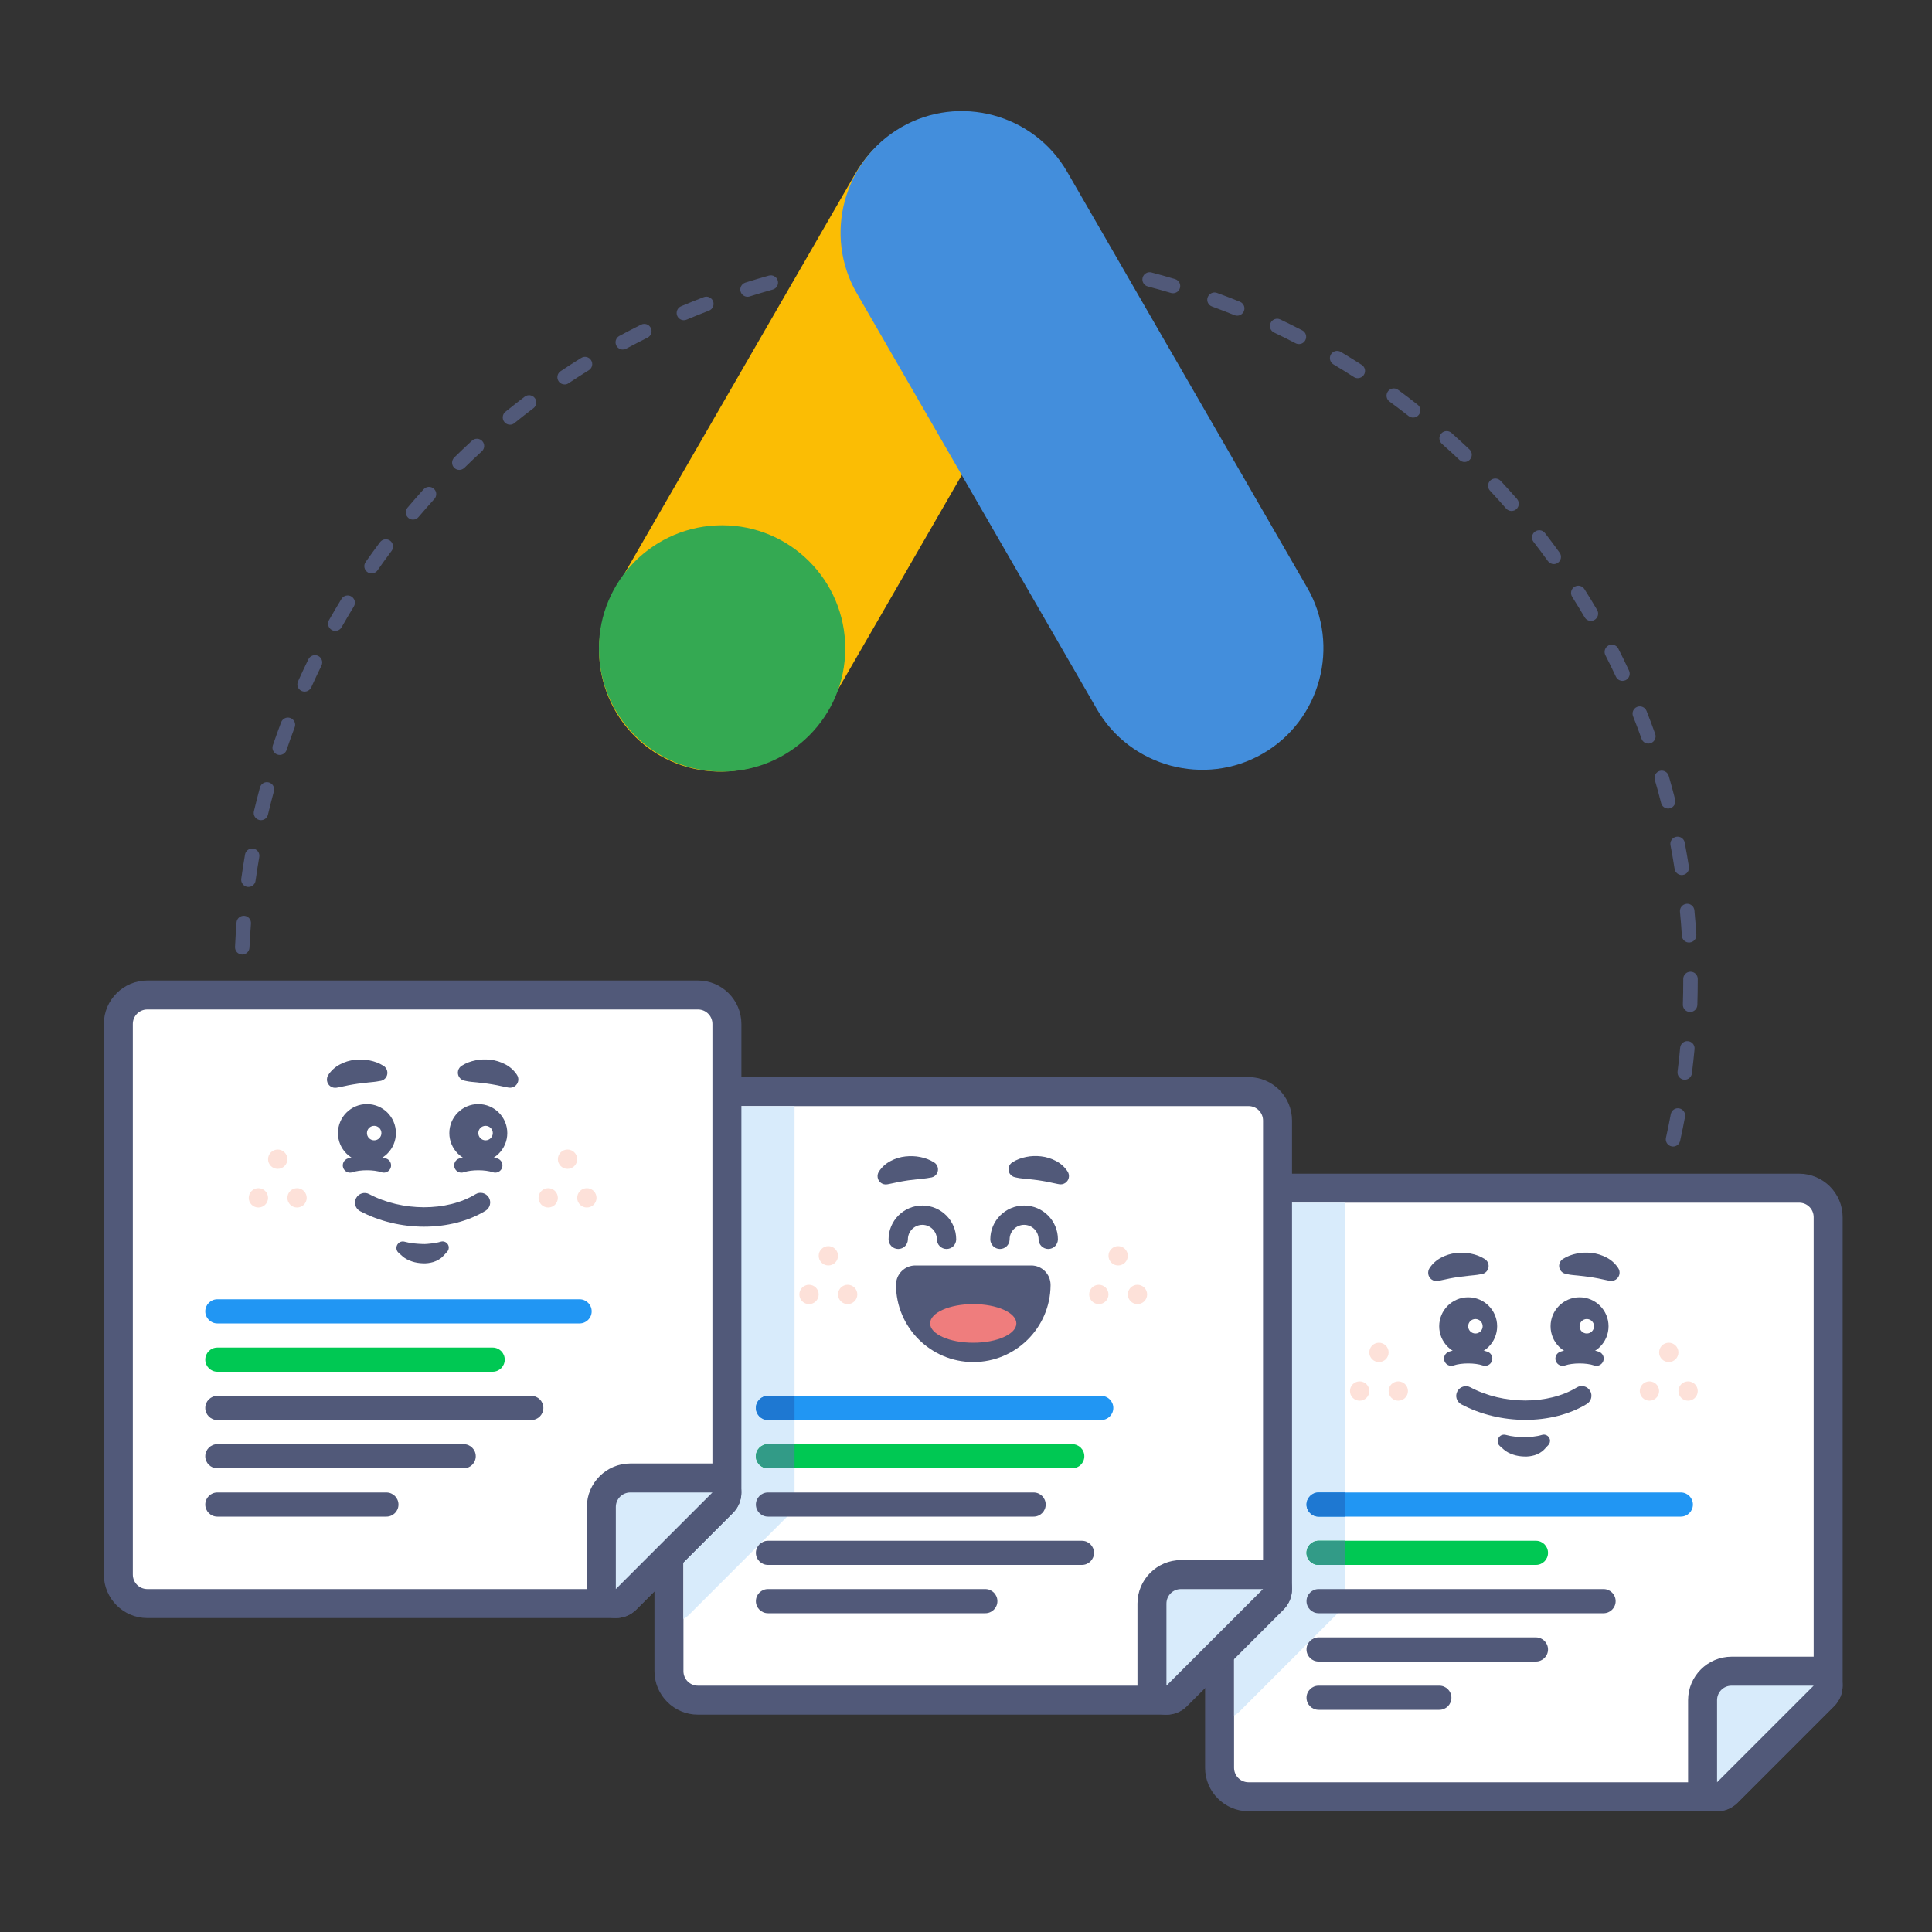<?xml version="1.0" encoding="utf-8"?>
<!-- Generator: Adobe Illustrator 25.4.1, SVG Export Plug-In . SVG Version: 6.00 Build 0)  -->
<svg version="1.1" id="what-is-google-ads" xmlns="http://www.w3.org/2000/svg" xmlns:xlink="http://www.w3.org/1999/xlink" x="0px"
	 y="0px" viewBox="0 0 400 400" style="enable-background:new 0 0 400 400;" xml:space="preserve">
<rect x="0" y="0" width="400" height="400" fill="#333333" stroke="none"/>
<style type="text/css">
	.st0{fill:#515979;}
	.st1{fill:#FFFFFF;}
	.st2{fill:#D8EBFB;}
	.st3{fill:#2196F3;}
	.st4{fill:#1E78D2;}
	.st5{fill:#00C853;}
	.st6{fill:#329B87;}
	.st7{fill:#FDE1D9;}
	.st8{fill:#EF7D7D;}
	.st9{fill:#FBBD04;}
	.st10{fill:#438EDC;}
	.st11{fill:#34A952;}
	.st12{fill:none;}
</style>
<path class="st0" d="M337.69,264.12c-0.2,0-0.4-0.04-0.59-0.12c-0.76-0.33-1.11-1.21-0.78-1.97c0.66-1.53,1.3-3.08,1.91-4.61
	c0.3-0.77,1.18-1.15,1.95-0.85c0.77,0.3,1.15,1.17,0.85,1.95c-0.61,1.56-1.27,3.14-1.94,4.7
	C338.82,263.78,338.27,264.12,337.69,264.12z M342.67,250.94c-0.15,0-0.31-0.02-0.46-0.07c-0.79-0.26-1.22-1.1-0.96-1.89
	c0.51-1.57,1-3.17,1.46-4.75c0.23-0.79,1.06-1.25,1.86-1.03c0.8,0.23,1.25,1.06,1.03,1.86c-0.46,1.61-0.97,3.24-1.49,4.85
	C343.89,250.54,343.31,250.94,342.67,250.94z M346.39,237.38c-0.11,0-0.22-0.01-0.33-0.04c-0.81-0.18-1.32-0.98-1.14-1.79
	c0.36-1.61,0.7-3.25,1-4.87c0.15-0.82,0.94-1.36,1.75-1.2c0.81,0.15,1.35,0.94,1.2,1.75c-0.31,1.66-0.66,3.33-1.02,4.97
	C347.69,236.91,347.07,237.38,346.39,237.38z M51.48,225.68c-0.74,0-1.38-0.54-1.48-1.29c-0.24-1.67-0.45-3.36-0.62-5.03
	c-0.09-0.82,0.51-1.56,1.33-1.65c0.82-0.09,1.56,0.51,1.65,1.33c0.18,1.64,0.38,3.3,0.61,4.93c0.12,0.82-0.46,1.58-1.28,1.7
	C51.62,225.67,51.55,225.68,51.48,225.68z M348.81,223.54c-0.06,0-0.13,0-0.19-0.01c-0.82-0.1-1.4-0.85-1.3-1.68
	c0.21-1.63,0.39-3.3,0.54-4.94c0.08-0.83,0.82-1.44,1.63-1.35c0.83,0.08,1.43,0.81,1.35,1.63c-0.16,1.68-0.34,3.38-0.55,5.04
	C350.2,222.98,349.55,223.54,348.81,223.54z M50.17,211.68c-0.8,0-1.46-0.63-1.5-1.43c-0.08-1.67-0.13-3.38-0.16-5.07
	c-0.01-0.83,0.65-1.51,1.48-1.52c0.83-0.03,1.51,0.65,1.52,1.48c0.02,1.66,0.07,3.33,0.15,4.97c0.04,0.83-0.6,1.53-1.43,1.57
	C50.22,211.68,50.19,211.68,50.17,211.68z M349.92,209.52c-0.02,0-0.03,0-0.05,0c-0.83-0.03-1.48-0.72-1.45-1.55
	c0.05-1.63,0.08-3.31,0.08-4.97v-0.32c0-0.83,0.67-1.5,1.5-1.5s1.5,0.67,1.5,1.5V203c0,1.7-0.03,3.41-0.08,5.07
	C351.39,208.88,350.72,209.52,349.92,209.52z M50.16,197.62c-0.02,0-0.05,0-0.07,0c-0.83-0.04-1.47-0.74-1.43-1.57
	c0.08-1.67,0.18-3.38,0.31-5.06c0.06-0.83,0.78-1.44,1.61-1.38c0.83,0.06,1.44,0.79,1.38,1.61c-0.13,1.65-0.23,3.32-0.31,4.96
	C51.62,197,50.95,197.62,50.16,197.62z M349.71,195.14c-0.79,0-1.45-0.61-1.5-1.41c-0.1-1.65-0.23-3.32-0.39-4.96
	c-0.08-0.82,0.53-1.56,1.35-1.64c0.83-0.09,1.56,0.53,1.64,1.35c0.16,1.67,0.29,3.37,0.4,5.06c0.05,0.83-0.58,1.54-1.4,1.59
	C349.77,195.14,349.74,195.14,349.71,195.14z M51.44,183.63c-0.07,0-0.14,0-0.21-0.01c-0.82-0.11-1.39-0.87-1.28-1.69
	c0.23-1.67,0.5-3.36,0.78-5.01c0.14-0.82,0.92-1.36,1.73-1.22c0.82,0.14,1.36,0.92,1.22,1.73c-0.28,1.62-0.54,3.28-0.77,4.91
	C52.82,183.08,52.18,183.63,51.44,183.63z M348.19,181.17c-0.73,0-1.36-0.53-1.48-1.27c-0.26-1.64-0.54-3.29-0.85-4.9
	c-0.16-0.81,0.38-1.6,1.19-1.75c0.81-0.15,1.6,0.38,1.75,1.19c0.31,1.65,0.61,3.33,0.87,5c0.13,0.82-0.43,1.59-1.25,1.71
	C348.35,181.16,348.27,181.17,348.19,181.17z M54.03,169.81c-0.11,0-0.23-0.01-0.35-0.04c-0.81-0.19-1.3-1-1.11-1.81
	c0.39-1.64,0.81-3.3,1.25-4.92c0.22-0.8,1.04-1.27,1.84-1.05c0.8,0.22,1.27,1.04,1.05,1.84c-0.43,1.59-0.85,3.21-1.23,4.82
	C55.33,169.35,54.71,169.81,54.03,169.81z M345.37,167.4c-0.67,0-1.28-0.45-1.45-1.13c-0.4-1.59-0.84-3.21-1.31-4.8
	c-0.23-0.8,0.23-1.63,1.02-1.86c0.79-0.23,1.63,0.23,1.86,1.02c0.47,1.62,0.92,3.27,1.33,4.9c0.2,0.8-0.28,1.62-1.08,1.82
	C345.62,167.38,345.5,167.4,345.37,167.4z M57.91,156.3c-0.16,0-0.32-0.03-0.48-0.08c-0.78-0.27-1.21-1.12-0.94-1.9
	c0.54-1.6,1.12-3.21,1.72-4.79c0.29-0.77,1.15-1.17,1.93-0.87c0.77,0.29,1.17,1.16,0.87,1.93c-0.59,1.55-1.15,3.13-1.68,4.69
	C59.12,155.9,58.54,156.3,57.91,156.3z M341.27,153.95c-0.62,0-1.19-0.38-1.41-1c-0.55-1.55-1.14-3.12-1.75-4.65
	c-0.31-0.77,0.07-1.64,0.84-1.95c0.77-0.3,1.64,0.07,1.95,0.84c0.62,1.57,1.22,3.17,1.79,4.75c0.28,0.78-0.13,1.64-0.91,1.92
	C341.61,153.92,341.44,153.95,341.27,153.95z M63.06,143.19c-0.21,0-0.41-0.04-0.61-0.13c-0.76-0.34-1.09-1.23-0.75-1.98
	c0.69-1.55,1.42-3.09,2.16-4.6c0.36-0.74,1.26-1.05,2.01-0.69c0.74,0.36,1.05,1.26,0.69,2.01c-0.72,1.48-1.44,3-2.12,4.51
	C64.18,142.86,63.64,143.19,63.06,143.19z M335.92,140.97c-0.56,0-1.1-0.32-1.36-0.86c-0.7-1.49-1.43-2.99-2.18-4.46
	c-0.38-0.74-0.08-1.64,0.65-2.02c0.74-0.38,1.64-0.08,2.02,0.66c0.76,1.49,1.51,3.02,2.22,4.55c0.35,0.75,0.03,1.64-0.72,1.99
	C336.35,140.92,336.13,140.97,335.92,140.97z M69.42,130.62c-0.25,0-0.5-0.06-0.74-0.2c-0.72-0.41-0.97-1.32-0.56-2.04
	c0.83-1.47,1.7-2.94,2.58-4.38c0.43-0.71,1.36-0.93,2.06-0.5c0.71,0.43,0.93,1.36,0.5,2.06c-0.86,1.41-1.71,2.85-2.53,4.29
	C70.45,130.35,69.94,130.62,69.42,130.62z M329.38,128.55c-0.51,0-1.01-0.26-1.29-0.74c-0.83-1.41-1.7-2.83-2.59-4.24
	c-0.44-0.7-0.24-1.63,0.46-2.07c0.7-0.44,1.63-0.24,2.07,0.46c0.91,1.43,1.8,2.89,2.64,4.32c0.42,0.71,0.18,1.63-0.53,2.05
	C329.9,128.48,329.64,128.55,329.38,128.55z M76.93,118.72c-0.3,0-0.6-0.09-0.86-0.27c-0.68-0.47-0.85-1.41-0.37-2.09
	c0.96-1.38,1.97-2.76,2.98-4.11c0.5-0.66,1.44-0.8,2.1-0.3c0.66,0.5,0.8,1.44,0.3,2.1c-0.99,1.32-1.97,2.68-2.92,4.03
	C77.87,118.5,77.4,118.72,76.93,118.72z M321.7,116.79c-0.46,0-0.92-0.22-1.22-0.62c-0.96-1.33-1.96-2.67-2.98-3.98
	c-0.51-0.65-0.39-1.6,0.27-2.1c0.66-0.51,1.6-0.39,2.1,0.27c1.03,1.33,2.05,2.7,3.03,4.06c0.49,0.67,0.33,1.61-0.34,2.09
	C322.31,116.7,322,116.79,321.7,116.79z M85.51,107.58c-0.34,0-0.69-0.12-0.97-0.36c-0.63-0.54-0.71-1.48-0.17-2.11
	c1.09-1.29,2.22-2.57,3.34-3.82c0.56-0.61,1.51-0.66,2.12-0.1c0.61,0.56,0.66,1.5,0.1,2.12c-1.11,1.22-2.21,2.48-3.28,3.74
	C86.36,107.4,85.94,107.58,85.51,107.58z M312.95,105.79c-0.42,0-0.83-0.17-1.13-0.51c-1.07-1.23-2.2-2.47-3.33-3.69
	c-0.57-0.6-0.53-1.55,0.07-2.12c0.6-0.56,1.55-0.53,2.12,0.07c1.16,1.24,2.3,2.51,3.4,3.76c0.54,0.62,0.48,1.57-0.14,2.12
	C313.65,105.67,313.3,105.79,312.95,105.79z M95.1,97.29c-0.39,0-0.78-0.15-1.07-0.45c-0.58-0.59-0.57-1.54,0.02-2.12
	c1.2-1.18,2.44-2.35,3.68-3.49c0.61-0.56,1.56-0.52,2.12,0.09c0.56,0.61,0.52,1.56-0.09,2.12c-1.22,1.11-2.43,2.26-3.61,3.42
	C95.85,97.14,95.47,97.29,95.1,97.29z M303.21,95.65c-0.37,0-0.74-0.14-1.03-0.41c-1.19-1.13-2.42-2.26-3.66-3.36
	c-0.62-0.55-0.68-1.5-0.13-2.12c0.55-0.62,1.5-0.68,2.12-0.13c1.26,1.12,2.52,2.28,3.74,3.43c0.6,0.57,0.62,1.52,0.05,2.12
	C304,95.5,303.61,95.65,303.21,95.65z M105.59,87.93c-0.44,0-0.87-0.19-1.17-0.56c-0.52-0.64-0.42-1.59,0.22-2.11
	c1.31-1.06,2.65-2.11,3.99-3.13c0.66-0.5,1.6-0.37,2.1,0.29c0.5,0.66,0.37,1.6-0.29,2.1c-1.31,0.99-2.63,2.02-3.91,3.06
	C106.26,87.82,105.92,87.93,105.59,87.93z M292.57,86.46c-0.32,0-0.65-0.1-0.93-0.32c-1.29-1.02-2.63-2.03-3.96-3.01
	c-0.67-0.49-0.81-1.43-0.32-2.1c0.49-0.67,1.43-0.81,2.1-0.32c1.36,1,2.72,2.03,4.04,3.07c0.65,0.51,0.76,1.45,0.25,2.11
	C293.45,86.27,293.01,86.46,292.57,86.46z M116.9,79.6c-0.48,0-0.96-0.23-1.25-0.67c-0.46-0.69-0.27-1.62,0.42-2.08
	c1.4-0.94,2.84-1.86,4.26-2.74c0.7-0.44,1.63-0.22,2.06,0.49c0.44,0.7,0.22,1.63-0.49,2.06c-1.39,0.86-2.8,1.77-4.18,2.68
	C117.48,79.52,117.19,79.6,116.9,79.6z M281.11,78.3c-0.28,0-0.56-0.08-0.81-0.24c-1.38-0.89-2.81-1.78-4.23-2.62
	c-0.71-0.42-0.94-1.35-0.52-2.06c0.42-0.71,1.35-0.94,2.06-0.52c1.45,0.87,2.9,1.77,4.32,2.68c0.7,0.45,0.9,1.38,0.45,2.07
	C282.08,78.06,281.6,78.3,281.11,78.3z M128.94,72.37c-0.53,0-1.05-0.29-1.32-0.79c-0.39-0.73-0.12-1.64,0.61-2.03
	c1.48-0.8,2.99-1.58,4.5-2.33c0.74-0.37,1.64-0.07,2.01,0.68c0.37,0.74,0.07,1.64-0.68,2.01c-1.47,0.73-2.95,1.5-4.41,2.28
	C129.42,72.31,129.18,72.37,128.94,72.37z M268.93,71.24c-0.23,0-0.47-0.05-0.69-0.17c-1.47-0.76-2.97-1.51-4.46-2.22
	c-0.75-0.36-1.07-1.25-0.71-2c0.36-0.75,1.25-1.07,2-0.71c1.52,0.72,3.05,1.49,4.55,2.26c0.74,0.38,1.02,1.29,0.64,2.02
	C270,70.95,269.47,71.24,268.93,71.24z M141.59,66.3c-0.58,0-1.14-0.34-1.38-0.92c-0.32-0.76,0.03-1.64,0.8-1.97
	c1.54-0.65,3.12-1.29,4.69-1.89c0.77-0.3,1.64,0.09,1.94,0.86c0.3,0.77-0.09,1.64-0.86,1.94c-1.54,0.59-3.09,1.22-4.6,1.85
	C141.98,66.26,141.79,66.3,141.59,66.3z M256.14,65.36c-0.19,0-0.38-0.04-0.56-0.11c-1.53-0.62-3.1-1.22-4.65-1.79
	c-0.78-0.28-1.18-1.15-0.89-1.92s1.14-1.18,1.92-0.9c1.59,0.58,3.19,1.19,4.75,1.83c0.77,0.31,1.14,1.18,0.83,1.95
	C257.29,65.01,256.73,65.36,256.14,65.36z M154.77,61.44c-0.64,0-1.23-0.41-1.43-1.05c-0.25-0.79,0.19-1.63,0.98-1.88
	c1.61-0.51,3.24-0.99,4.86-1.45c0.79-0.22,1.63,0.24,1.85,1.04c0.22,0.8-0.24,1.63-1.04,1.85c-1.59,0.44-3.19,0.92-4.77,1.42
	C155.07,61.42,154.92,61.44,154.77,61.44z M242.86,60.71c-0.14,0-0.29-0.02-0.43-0.06c-1.58-0.47-3.19-0.92-4.79-1.34
	c-0.8-0.21-1.28-1.03-1.07-1.83c0.21-0.8,1.03-1.28,1.83-1.07c1.63,0.43,3.27,0.88,4.88,1.37c0.79,0.24,1.25,1.07,1.01,1.87
	C244.1,60.29,243.5,60.71,242.86,60.71z M168.35,57.84c-0.69,0-1.31-0.48-1.47-1.19c-0.17-0.81,0.34-1.61,1.15-1.78
	c1.65-0.35,3.33-0.68,4.98-0.98c0.81-0.15,1.59,0.4,1.74,1.21c0.15,0.82-0.4,1.6-1.21,1.74c-1.62,0.29-3.26,0.61-4.88,0.96
	C168.57,57.83,168.46,57.84,168.35,57.84z M229.21,57.34c-0.1,0-0.19-0.01-0.29-0.03c-1.63-0.32-3.27-0.62-4.89-0.88
	c-0.82-0.13-1.37-0.9-1.24-1.72c0.13-0.82,0.9-1.37,1.72-1.24c1.65,0.27,3.33,0.57,4.99,0.9c0.81,0.16,1.34,0.95,1.18,1.76
	C230.54,56.85,229.91,57.34,229.21,57.34z M182.22,55.54c-0.75,0-1.4-0.56-1.49-1.32c-0.1-0.82,0.49-1.57,1.31-1.67
	c1.67-0.2,3.36-0.37,5.05-0.51c0.82-0.07,1.55,0.54,1.62,1.37c0.07,0.83-0.54,1.55-1.37,1.62c-1.65,0.14-3.31,0.31-4.95,0.5
	C182.34,55.54,182.28,55.54,182.22,55.54z M215.31,55.27c-0.05,0-0.1,0-0.15-0.01c-1.64-0.17-3.31-0.31-4.96-0.42
	c-0.83-0.06-1.45-0.77-1.39-1.6c0.06-0.83,0.77-1.46,1.6-1.4c1.68,0.11,3.38,0.26,5.05,0.43c0.82,0.08,1.42,0.82,1.34,1.64
	C216.72,54.69,216.07,55.27,215.31,55.27z M196.25,54.55c-0.81,0-1.48-0.65-1.5-1.46c-0.02-0.83,0.63-1.52,1.46-1.54
	c1.26-0.03,2.52-0.04,3.79-0.05c0.43,0,0.85,0,1.28,0.01c0.83,0.01,1.5,0.68,1.49,1.51c-0.01,0.82-0.68,1.49-1.5,1.49
	c0,0-0.01,0-0.01,0c-0.44,0-0.89-0.02-1.32-0.01c-1.22,0-2.44,0.02-3.66,0.05C196.27,54.55,196.26,54.55,196.25,54.55z"/>
<path class="st1" d="M258.5,372c-3.31,0-6-2.69-6-6V252c0-3.31,2.69-6,6-6h114c3.31,0,6,2.69,6,6v97c0,0.8-0.32,1.56-0.88,2.12
	l-20,20c-0.56,0.56-1.33,0.88-2.12,0.88H258.5z"/>
<path class="st0" d="M372.5,249c1.66,0,3,1.34,3,3v97l-20,20h-97c-1.66,0-3-1.34-3-3V252c0-1.66,1.34-3,3-3H372.5 M372.5,243h-114
	c-4.96,0-9,4.04-9,9v114c0,4.96,4.04,9,9,9h97c1.59,0,3.12-0.63,4.24-1.76l20-20c1.13-1.13,1.76-2.65,1.76-4.24v-97
	C381.5,247.04,377.46,243,372.5,243L372.5,243z"/>
<path class="st2" d="M276.74,334.24c1.13-1.13,1.76-2.65,1.76-4.24v-81h-20c-1.66,0-3,1.34-3,3v103.19
	c0.45-0.26,0.87-0.57,1.24-0.95L276.74,334.24z"/>
<path class="st3" d="M348,314h-75c-1.38,0-2.5-1.12-2.5-2.5l0,0c0-1.38,1.12-2.5,2.5-2.5h75c1.38,0,2.5,1.12,2.5,2.5l0,0
	C350.5,312.88,349.38,314,348,314z"/>
<path class="st4" d="M278.5,314H273c-1.38,0-2.5-1.12-2.5-2.5l0,0c0-1.38,1.12-2.5,2.5-2.5h5.5V314z"/>
<path class="st0" d="M332,334h-59c-1.38,0-2.5-1.12-2.5-2.5l0,0c0-1.38,1.12-2.5,2.5-2.5h59c1.38,0,2.5,1.12,2.5,2.5l0,0
	C334.5,332.88,333.38,334,332,334z"/>
<path class="st0" d="M318,344h-45c-1.38,0-2.5-1.12-2.5-2.5l0,0c0-1.38,1.12-2.5,2.5-2.5h45c1.38,0,2.5,1.12,2.5,2.5l0,0
	C320.5,342.88,319.38,344,318,344z"/>
<path class="st0" d="M298,354h-25c-1.38,0-2.5-1.12-2.5-2.5l0,0c0-1.38,1.12-2.5,2.5-2.5h25c1.38,0,2.5,1.12,2.5,2.5l0,0
	C300.5,352.88,299.38,354,298,354z"/>
<path class="st5" d="M318,324h-45c-1.38,0-2.5-1.12-2.5-2.5l0,0c0-1.38,1.12-2.5,2.5-2.5h45c1.38,0,2.5,1.12,2.5,2.5l0,0
	C320.5,322.88,319.38,324,318,324z"/>
<path class="st6" d="M278.5,324H273c-1.38,0-2.5-1.12-2.5-2.5l0,0c0-1.38,1.12-2.5,2.5-2.5h5.5V324z"/>
<path class="st2" d="M355.5,372c-0.39,0-0.78-0.07-1.15-0.23c-1.12-0.46-1.85-1.56-1.85-2.77v-17c0-3.31,2.69-6,6-6h17
	c1.21,0,2.31,0.73,2.77,1.85c0.46,1.12,0.21,2.41-0.65,3.27l-20,20C357.05,371.7,356.28,372,355.5,372z"/>
<path class="st0" d="M375.5,349l-20,20v-17c0-1.66,1.34-3,3-3H375.5 M375.5,343h-17c-4.96,0-9,4.04-9,9v17
	c0,2.43,1.46,4.61,3.7,5.54c0.74,0.31,1.52,0.46,2.29,0.46c1.56,0,3.1-0.61,4.24-1.76l20-20c1.72-1.72,2.23-4.3,1.3-6.54
	C380.11,344.46,377.93,343,375.5,343L375.5,343z M375.5,355L375.5,355L375.5,355L375.5,355z"/>
<circle class="st7" cx="341.5" cy="288" r="2"/>
<circle class="st7" cx="349.5" cy="288" r="2"/>
<circle class="st7" cx="345.5" cy="280" r="2"/>
<circle class="st7" cx="281.5" cy="288" r="2"/>
<circle class="st7" cx="289.5" cy="288" r="2"/>
<circle class="st7" cx="285.5" cy="280" r="2"/>
<path class="st0" d="M330.53,282.78c-0.16,0-0.33-0.03-0.49-0.08c-1.6-0.55-4.42-0.55-6.02,0c-0.79,0.27-1.64-0.15-1.91-0.93
	s0.15-1.64,0.93-1.91c2.24-0.77,5.74-0.77,7.98,0c0.78,0.27,1.2,1.12,0.93,1.91C331.73,282.39,331.15,282.78,330.53,282.78z"/>
<circle class="st0" cx="327.03" cy="274.59" r="6"/>
<circle class="st1" cx="328.53" cy="274.59" r="1.5"/>
<path class="st0" d="M323.59,260.65c0.97-0.61,1.86-0.91,2.88-1.12c0.99-0.21,2.03-0.24,3.08-0.12c1.04,0.11,2.1,0.44,3.07,0.95
	c0.97,0.5,1.83,1.28,2.42,2.19c0.52,0.8,0.29,1.86-0.51,2.38c-0.38,0.24-0.81,0.32-1.22,0.25l-0.4-0.07
	c-0.78-0.13-1.39-0.32-2.04-0.43c-0.65-0.1-1.27-0.25-1.96-0.33l-2.11-0.25c-0.72-0.08-1.55-0.12-2.25-0.28l-0.42-0.09
	c-0.92-0.2-1.5-1.11-1.29-2.02C322.94,261.26,323.22,260.88,323.59,260.65z"/>
<path class="st0" d="M300.47,282.78c-0.62,0-1.2-0.39-1.42-1.01c-0.27-0.78,0.15-1.64,0.93-1.91c2.24-0.77,5.74-0.77,7.98,0
	c0.78,0.27,1.2,1.12,0.93,1.91c-0.27,0.78-1.12,1.2-1.91,0.93c-1.6-0.55-4.42-0.55-6.02,0C300.8,282.75,300.64,282.78,300.47,282.78
	z"/>
<circle class="st0" cx="303.97" cy="274.59" r="6"/>
<circle class="st1" cx="305.47" cy="274.59" r="1.5"/>
<path class="st0" d="M306.44,263.84c-0.7,0.15-1.53,0.2-2.25,0.28l-2.11,0.25c-0.68,0.08-1.3,0.22-1.96,0.33
	c-0.65,0.11-1.26,0.3-2.04,0.43l-0.39,0.07c-0.94,0.16-1.83-0.47-1.98-1.41c-0.07-0.44,0.03-0.87,0.25-1.22
	c0.59-0.92,1.45-1.69,2.42-2.19c0.96-0.52,2.02-0.84,3.07-0.95c1.05-0.12,2.08-0.08,3.08,0.12c1.01,0.21,1.9,0.51,2.88,1.12
	c0.79,0.5,1.03,1.55,0.54,2.34c-0.25,0.4-0.64,0.66-1.07,0.76L306.44,263.84z"/>
<path class="st0" d="M315.81,293.97c-4.55,0-9.21-1.07-13.25-3.21c-0.98-0.52-1.35-1.73-0.83-2.7s1.73-1.35,2.7-0.83
	c6.83,3.63,16.09,3.64,22.02,0.03c0.94-0.58,2.17-0.28,2.75,0.67c0.57,0.94,0.28,2.17-0.67,2.75
	C324.93,292.87,320.43,293.97,315.81,293.97z"/>
<path class="st0" d="M311.76,297.08c1.22,0.34,2.49,0.43,3.75,0.48c0.63,0.03,1.26-0.05,1.89-0.12c0.63-0.07,1.25-0.18,1.85-0.36
	c0.68-0.21,1.4,0.17,1.61,0.85c0.14,0.45,0.01,0.92-0.29,1.25l-0.79,0.85c-0.61,0.66-1.32,1-2.04,1.25
	c-0.73,0.21-1.48,0.32-2.23,0.27c-0.37-0.02-0.75-0.04-1.12-0.11c-0.37-0.06-0.74-0.15-1.09-0.27c-0.72-0.24-1.42-0.57-2.04-1.13
	l-0.74-0.66c-0.55-0.49-0.6-1.34-0.11-1.89C310.74,297.08,311.28,296.95,311.76,297.08z"/>
<path class="st1" d="M144.5,352c-3.31,0-6-2.69-6-6V232c0-3.31,2.69-6,6-6h114c3.31,0,6,2.69,6,6v97c0,0.8-0.32,1.56-0.88,2.12
	l-20,20c-0.56,0.56-1.33,0.88-2.12,0.88H144.5z"/>
<path class="st0" d="M258.5,229c1.66,0,3,1.34,3,3v97l-20,20h-97c-1.66,0-3-1.34-3-3V232c0-1.66,1.34-3,3-3H258.5 M258.5,223h-114
	c-4.96,0-9,4.04-9,9v114c0,4.96,4.04,9,9,9h97c1.59,0,3.12-0.63,4.24-1.76l20-20c1.13-1.13,1.76-2.65,1.76-4.24v-97
	C267.5,227.04,263.46,223,258.5,223L258.5,223z"/>
<path class="st2" d="M162.74,314.24c1.13-1.13,1.76-2.65,1.76-4.24v-81h-20c-1.66,0-3,1.34-3,3v103.19
	c0.45-0.26,0.87-0.57,1.24-0.95L162.74,314.24z"/>
<path class="st3" d="M228,294h-69c-1.38,0-2.5-1.12-2.5-2.5l0,0c0-1.38,1.12-2.5,2.5-2.5h69c1.38,0,2.5,1.12,2.5,2.5l0,0
	C230.5,292.88,229.38,294,228,294z"/>
<path class="st4" d="M164.5,294H159c-1.38,0-2.5-1.12-2.5-2.5l0,0c0-1.38,1.12-2.5,2.5-2.5h5.5V294z"/>
<path class="st0" d="M214,314h-55c-1.38,0-2.5-1.12-2.5-2.5l0,0c0-1.38,1.12-2.5,2.5-2.5h55c1.38,0,2.5,1.12,2.5,2.5l0,0
	C216.5,312.88,215.38,314,214,314z"/>
<path class="st0" d="M224,324h-65c-1.38,0-2.5-1.12-2.5-2.5l0,0c0-1.38,1.12-2.5,2.5-2.5h65c1.38,0,2.5,1.12,2.5,2.5l0,0
	C226.5,322.88,225.38,324,224,324z"/>
<path class="st0" d="M204,334h-45c-1.38,0-2.5-1.12-2.5-2.5l0,0c0-1.38,1.12-2.5,2.5-2.5h45c1.38,0,2.5,1.12,2.5,2.5l0,0
	C206.5,332.88,205.38,334,204,334z"/>
<path class="st5" d="M222,304h-63c-1.38,0-2.5-1.12-2.5-2.5l0,0c0-1.38,1.12-2.5,2.5-2.5h63c1.38,0,2.5,1.12,2.5,2.5l0,0
	C224.5,302.88,223.38,304,222,304z"/>
<path class="st6" d="M164.5,304H159c-1.38,0-2.5-1.12-2.5-2.5l0,0c0-1.38,1.12-2.5,2.5-2.5h5.5V304z"/>
<path class="st2" d="M241.5,352c-0.39,0-0.78-0.07-1.15-0.23c-1.12-0.46-1.85-1.56-1.85-2.77v-17c0-3.31,2.69-6,6-6h17
	c1.21,0,2.31,0.73,2.77,1.85c0.46,1.12,0.21,2.41-0.65,3.27l-20,20C243.05,351.7,242.28,352,241.5,352z"/>
<path class="st0" d="M261.5,329l-20,20v-17c0-1.66,1.34-3,3-3H261.5 M261.5,323h-17c-4.96,0-9,4.04-9,9v17
	c0,2.43,1.46,4.61,3.7,5.54c0.74,0.31,1.52,0.46,2.29,0.46c1.56,0,3.1-0.61,4.24-1.76l20-20c1.72-1.72,2.23-4.3,1.3-6.54
	C266.11,324.46,263.93,323,261.5,323L261.5,323z M261.5,335L261.5,335L261.5,335L261.5,335z"/>
<path class="st0" d="M217.03,258.59c-1.1,0-2-0.9-2-2c0-1.65-1.35-3-3-3s-3,1.35-3,3c0,1.1-0.9,2-2,2s-2-0.9-2-2c0-3.86,3.14-7,7-7
	s7,3.14,7,7C219.03,257.69,218.13,258.59,217.03,258.59z"/>
<path class="st0" d="M209.59,240.65c0.97-0.61,1.86-0.91,2.88-1.12c0.99-0.21,2.03-0.24,3.08-0.12c1.04,0.11,2.1,0.44,3.07,0.95
	c0.97,0.5,1.83,1.28,2.42,2.19c0.52,0.8,0.29,1.86-0.51,2.38c-0.38,0.24-0.81,0.32-1.22,0.25l-0.4-0.07
	c-0.78-0.13-1.39-0.32-2.04-0.43c-0.65-0.1-1.27-0.25-1.96-0.33l-2.11-0.25c-0.72-0.08-1.55-0.12-2.25-0.28l-0.42-0.09
	c-0.92-0.2-1.5-1.11-1.29-2.02C208.94,241.26,209.22,240.88,209.59,240.65z"/>
<path class="st0" d="M195.97,258.59c-1.1,0-2-0.9-2-2c0-1.65-1.35-3-3-3s-3,1.35-3,3c0,1.1-0.9,2-2,2s-2-0.9-2-2c0-3.86,3.14-7,7-7
	s7,3.14,7,7C197.97,257.69,197.08,258.59,195.97,258.59z"/>
<path class="st0" d="M192.44,243.84c-0.7,0.15-1.53,0.2-2.25,0.28l-2.11,0.25c-0.68,0.08-1.3,0.22-1.96,0.33
	c-0.65,0.11-1.26,0.3-2.04,0.43l-0.39,0.07c-0.94,0.16-1.83-0.47-1.98-1.41c-0.07-0.44,0.03-0.87,0.25-1.22
	c0.59-0.92,1.45-1.69,2.42-2.19c0.96-0.52,2.02-0.84,3.07-0.95c1.04-0.12,2.08-0.08,3.08,0.12c1.01,0.21,1.9,0.51,2.88,1.12
	c0.79,0.5,1.03,1.55,0.54,2.34c-0.25,0.4-0.64,0.66-1.07,0.76L192.44,243.84z"/>
<path class="st0" d="M213.51,262h-24c-2.21,0-4,1.79-4,4c0,8.82,7.18,16,16,16c8.77,0,15.91-7.09,16-15.84c0-0.05,0-0.11,0-0.16
	C217.5,263.79,215.71,262,213.51,262z"/>
<ellipse class="st8" cx="201.5" cy="274" rx="8.93" ry="4"/>
<circle class="st7" cx="227.5" cy="268" r="2"/>
<circle class="st7" cx="235.5" cy="268" r="2"/>
<circle class="st7" cx="231.5" cy="260" r="2"/>
<circle class="st7" cx="167.5" cy="268" r="2"/>
<circle class="st7" cx="175.5" cy="268" r="2"/>
<circle class="st7" cx="171.5" cy="260" r="2"/>
<path class="st1" d="M30.5,332c-3.31,0-6-2.69-6-6V212c0-3.31,2.69-6,6-6h114c3.31,0,6,2.69,6,6v97c0,0.8-0.32,1.56-0.88,2.12
	l-20,20c-0.56,0.56-1.33,0.88-2.12,0.88H30.5z"/>
<path class="st0" d="M144.5,209c1.66,0,3,1.34,3,3v97l-20,20h-97c-1.66,0-3-1.34-3-3V212c0-1.66,1.34-3,3-3H144.5 M144.5,203h-114
	c-4.96,0-9,4.04-9,9v114c0,4.96,4.04,9,9,9h97c1.59,0,3.12-0.63,4.24-1.76l20-20c1.13-1.13,1.76-2.65,1.76-4.24v-97
	C153.5,207.04,149.46,203,144.5,203L144.5,203z"/>
<path class="st3" d="M120,274H45c-1.38,0-2.5-1.12-2.5-2.5l0,0c0-1.38,1.12-2.5,2.5-2.5h75c1.38,0,2.5,1.12,2.5,2.5l0,0
	C122.5,272.88,121.38,274,120,274z"/>
<path class="st0" d="M110,294H45c-1.38,0-2.5-1.12-2.5-2.5l0,0c0-1.38,1.12-2.5,2.5-2.5h65c1.38,0,2.5,1.12,2.5,2.5l0,0
	C112.5,292.88,111.38,294,110,294z"/>
<path class="st0" d="M96,304H45c-1.38,0-2.5-1.12-2.5-2.5l0,0c0-1.38,1.12-2.5,2.5-2.5h51c1.38,0,2.5,1.12,2.5,2.5l0,0
	C98.5,302.88,97.38,304,96,304z"/>
<path class="st0" d="M80,314H45c-1.38,0-2.5-1.12-2.5-2.5l0,0c0-1.38,1.12-2.5,2.5-2.5h35c1.38,0,2.5,1.12,2.5,2.5l0,0
	C82.5,312.88,81.38,314,80,314z"/>
<path class="st5" d="M102,284H45c-1.38,0-2.5-1.12-2.5-2.5l0,0c0-1.38,1.12-2.5,2.5-2.5h57c1.38,0,2.5,1.12,2.5,2.5l0,0
	C104.5,282.88,103.38,284,102,284z"/>
<path class="st2" d="M127.5,332c-0.39,0-0.78-0.07-1.15-0.23c-1.12-0.46-1.85-1.56-1.85-2.77v-17c0-3.31,2.69-6,6-6h17
	c1.21,0,2.31,0.73,2.77,1.85s0.21,2.41-0.65,3.27l-20,20C129.05,331.7,128.28,332,127.5,332z"/>
<path class="st0" d="M147.5,309l-20,20v-17c0-1.66,1.34-3,3-3H147.5 M147.5,303h-17c-4.96,0-9,4.04-9,9v17
	c0,2.43,1.46,4.61,3.7,5.54c0.74,0.31,1.52,0.46,2.29,0.46c1.56,0,3.1-0.61,4.24-1.76l20-20c1.72-1.72,2.23-4.3,1.3-6.54
	C152.11,304.46,149.93,303,147.5,303L147.5,303z M147.5,315L147.5,315L147.5,315L147.5,315z"/>
<circle class="st7" cx="113.5" cy="248" r="2"/>
<circle class="st7" cx="121.5" cy="248" r="2"/>
<circle class="st7" cx="117.5" cy="240" r="2"/>
<circle class="st7" cx="53.5" cy="248" r="2"/>
<circle class="st7" cx="61.5" cy="248" r="2"/>
<circle class="st7" cx="57.5" cy="240" r="2"/>
<path class="st0" d="M102.53,242.78c-0.16,0-0.33-0.03-0.49-0.08c-1.6-0.55-4.42-0.55-6.02,0c-0.79,0.27-1.64-0.15-1.91-0.93
	c-0.27-0.78,0.15-1.64,0.93-1.91c2.24-0.77,5.74-0.77,7.98,0c0.78,0.27,1.2,1.12,0.93,1.91
	C103.73,242.39,103.15,242.78,102.53,242.78z"/>
<circle class="st0" cx="99.03" cy="234.59" r="6"/>
<circle class="st1" cx="100.53" cy="234.59" r="1.5"/>
<path class="st0" d="M95.59,220.65c0.97-0.61,1.86-0.91,2.88-1.12c0.99-0.21,2.03-0.24,3.08-0.12c1.04,0.11,2.1,0.44,3.07,0.95
	c0.97,0.5,1.83,1.28,2.42,2.19c0.52,0.8,0.29,1.86-0.51,2.38c-0.38,0.24-0.81,0.32-1.22,0.25l-0.4-0.07
	c-0.78-0.13-1.39-0.32-2.04-0.43c-0.65-0.1-1.27-0.25-1.96-0.33l-2.11-0.25c-0.72-0.08-1.55-0.12-2.25-0.28l-0.42-0.09
	c-0.92-0.2-1.5-1.11-1.29-2.02C94.94,221.26,95.22,220.88,95.59,220.65z"/>
<path class="st0" d="M72.47,242.78c-0.62,0-1.2-0.39-1.42-1.01c-0.27-0.78,0.15-1.64,0.93-1.91c2.24-0.77,5.74-0.77,7.98,0
	c0.78,0.27,1.2,1.12,0.93,1.91c-0.27,0.78-1.12,1.2-1.91,0.93c-1.6-0.55-4.42-0.55-6.02,0C72.8,242.75,72.64,242.78,72.47,242.78z"
	/>
<circle class="st0" cx="75.97" cy="234.59" r="6"/>
<circle class="st1" cx="77.47" cy="234.59" r="1.5"/>
<path class="st0" d="M78.44,223.84c-0.7,0.15-1.53,0.2-2.25,0.28l-2.11,0.25c-0.68,0.08-1.3,0.22-1.96,0.33
	c-0.65,0.11-1.26,0.3-2.04,0.43l-0.39,0.07c-0.94,0.16-1.83-0.47-1.98-1.41c-0.07-0.44,0.03-0.88,0.25-1.22
	c0.59-0.92,1.45-1.69,2.42-2.19c0.96-0.52,2.02-0.84,3.07-0.95c1.04-0.12,2.08-0.08,3.08,0.12c1.01,0.21,1.9,0.51,2.88,1.12
	c0.79,0.5,1.03,1.55,0.54,2.34c-0.25,0.4-0.64,0.66-1.07,0.76L78.44,223.84z"/>
<path class="st0" d="M87.81,253.97c-4.55,0-9.21-1.07-13.25-3.21c-0.98-0.52-1.35-1.73-0.83-2.71c0.52-0.97,1.73-1.35,2.7-0.83
	c6.83,3.63,16.09,3.64,22.02,0.03c0.94-0.58,2.17-0.28,2.75,0.67c0.57,0.94,0.27,2.17-0.67,2.75
	C96.93,252.87,92.43,253.97,87.81,253.97z"/>
<path class="st0" d="M83.76,257.08c1.22,0.34,2.49,0.43,3.75,0.48c0.63,0.03,1.26-0.05,1.89-0.12c0.63-0.07,1.25-0.18,1.85-0.36
	c0.68-0.21,1.4,0.17,1.61,0.85c0.14,0.45,0.01,0.92-0.29,1.25l-0.79,0.85c-0.61,0.66-1.32,1-2.04,1.25
	c-0.73,0.21-1.48,0.32-2.23,0.27c-0.37-0.02-0.75-0.04-1.12-0.11c-0.37-0.06-0.74-0.15-1.09-0.27c-0.72-0.24-1.42-0.57-2.04-1.13
	l-0.74-0.66c-0.55-0.49-0.6-1.34-0.11-1.89C82.74,257.08,83.28,256.95,83.76,257.08z"/>
<path class="st9" d="M136.58,156.4L136.58,156.4c-11.98-6.92-16.12-22.37-9.2-34.35l49.72-86.13c6.92-11.98,22.37-16.12,34.35-9.2
	l0,0c11.98,6.92,16.12,22.37,9.2,34.35l-49.72,86.13C164.02,159.17,148.57,163.32,136.58,156.4z"/>
<path class="st10" d="M261.45,156.03L261.45,156.03c-11.98,6.92-27.43,2.77-34.35-9.2L177.38,60.7c-6.92-11.98-2.77-27.43,9.2-34.35
	l0,0c11.98-6.92,27.43-2.77,34.35,9.2l49.72,86.13C277.57,133.65,273.42,149.12,261.45,156.03z"/>
<circle class="st11" cx="149.5" cy="134.25" r="25.5"/>
<rect class="st12" width="400" height="400"/>
</svg>
